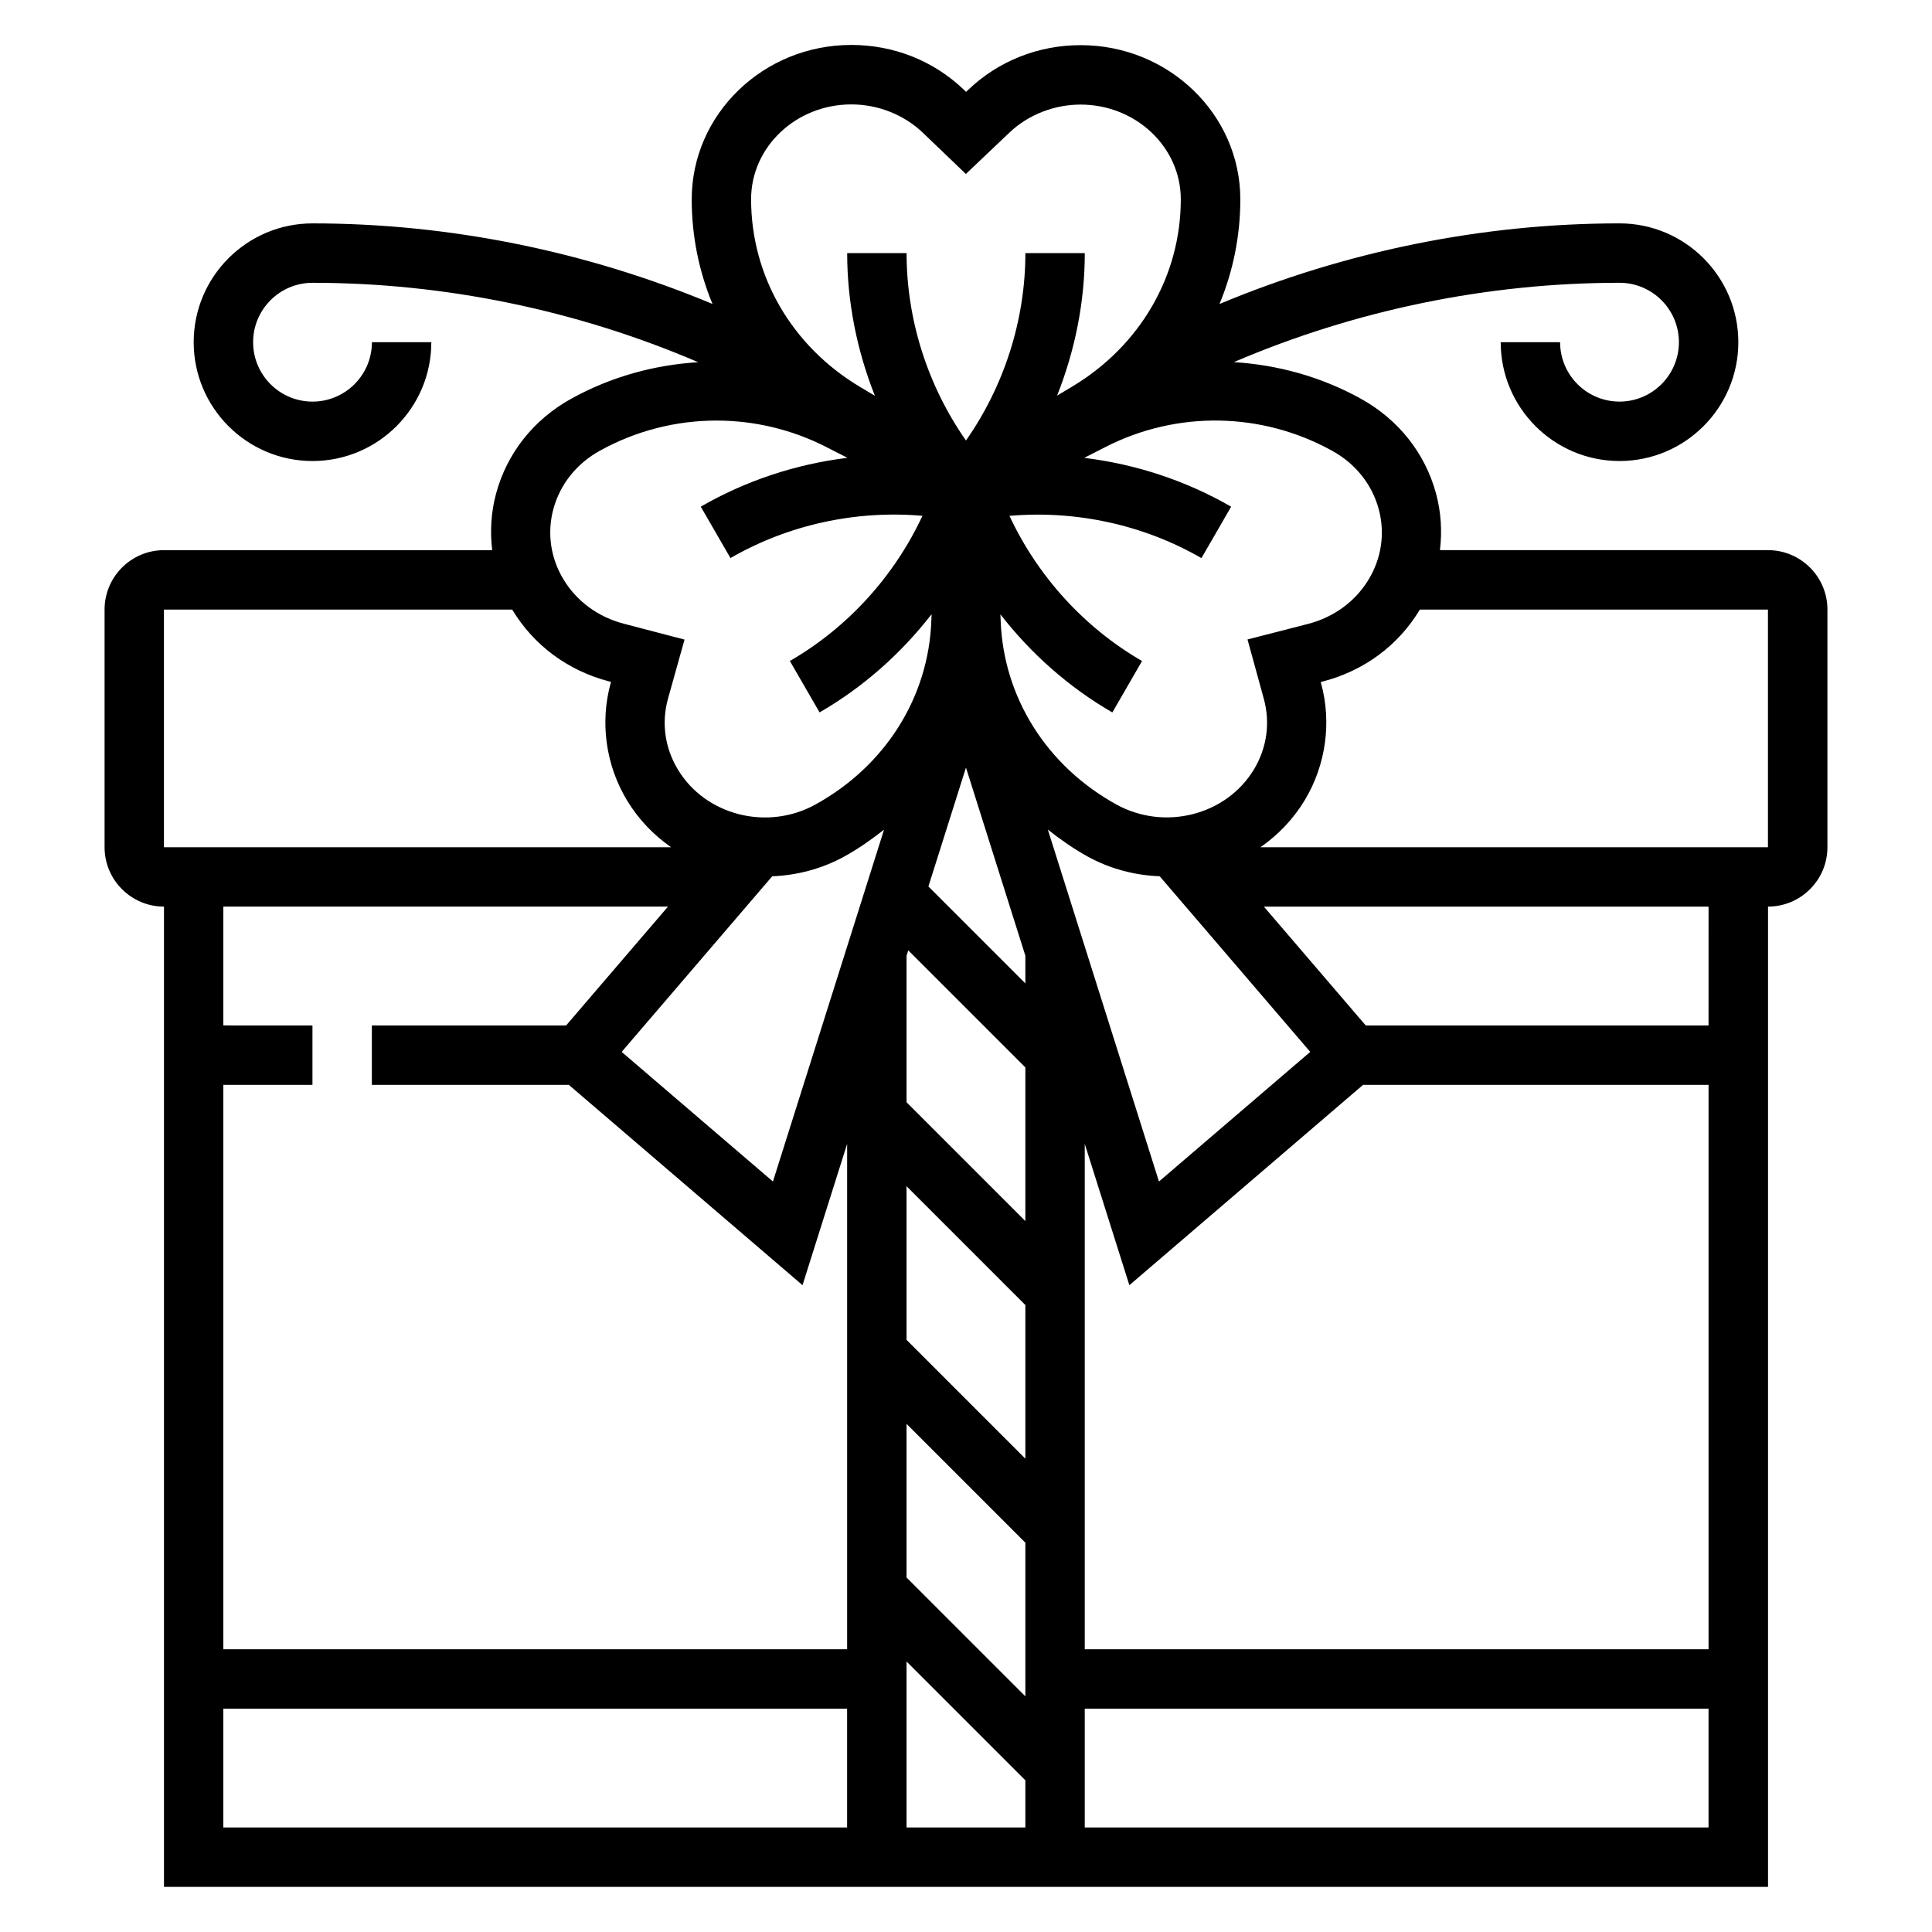 <?xml version="1.0" encoding="UTF-8"?>
<!-- Uploaded to: SVG Repo, www.svgrepo.com, Generator: SVG Repo Mixer Tools -->
<svg fill="#000000" width="800px" height="800px" version="1.1" viewBox="144 144 512 512" xmlns="http://www.w3.org/2000/svg">
 <path d="m612.54 289.79h-86.938c0.59-4.938 0.309-9.973-1.016-14.918-2.883-10.738-9.957-19.68-19.996-25.238-10.5-5.809-21.996-8.941-33.605-9.668 32.172-13.781 67.203-21.023 102.2-21.023 8.684 0 15.742 7.062 15.742 15.742 0 8.684-7.062 15.742-15.742 15.742-8.684 0-15.742-7.062-15.742-15.742h-15.742c0 17.367 14.121 31.488 31.488 31.488s31.488-14.121 31.488-31.488c0-17.367-14.121-31.488-31.488-31.488-36.258 0-72.539 7.383-106.01 21.363 3.598-8.66 5.519-18.043 5.519-27.742-0.016-22.523-18.992-40.852-42.32-40.852-11.172 0-21.703 4.164-29.668 11.723l-0.691 0.652-0.605-0.582c-7.981-7.644-18.555-11.848-29.797-11.848h-0.055c-23.301 0.023-42.25 18.359-42.25 40.926 0 9.691 1.914 19.059 5.504 27.711-33.465-13.965-69.746-21.348-106-21.348-17.367 0-31.488 14.121-31.488 31.488s14.121 31.488 31.488 31.488 31.488-14.121 31.488-31.488h-15.742c0 8.684-7.062 15.742-15.742 15.742-8.684 0-15.742-7.062-15.742-15.742 0-8.684 7.062-15.742 15.742-15.742 35 0 70.039 7.242 102.21 21.043-11.629 0.715-23.129 3.848-33.645 9.676-9.98 5.519-17.066 14.469-19.941 25.223-1.324 4.945-1.598 9.98-1.008 14.918l-86.98-0.008c-8.684 0-15.742 7.062-15.742 15.742v62.977c0 8.684 7.062 15.742 15.742 15.742v259.78h425.09v-259.78c8.684 0 15.742-7.062 15.742-15.742v-62.977c0.004-8.684-7.059-15.746-15.742-15.746zm-103.16-10.832c1.699 6.312 0.754 12.902-2.652 18.57-3.519 5.863-9.258 10.066-16.145 11.832l-15.98 4.102 4.32 15.727c1.746 6.367 0.82 13.02-2.629 18.734-7.344 12.172-23.742 16.312-36.488 9.25-18.438-10.188-29.875-28.379-30.621-48.664l-0.062-1.699c8.109 10.445 18.176 19.355 29.66 25.992l7.871-13.625c-15.312-8.848-27.664-22.457-35.133-38.469 17.57-1.535 35.566 2.356 50.875 11.195l7.871-13.625c-11.949-6.902-25.277-11.281-38.941-12.941l5.668-2.898c18.949-9.668 41.383-9.297 60.039 1.023 6.199 3.414 10.586 8.926 12.348 15.496zm-160.74 97.27c6.551-0.27 13.129-1.938 19.191-5.289 3.754-2.078 7.18-4.504 10.453-7.078l-29.449 93.254-40.086-34.352zm35.605 82.137 31.488 31.488v40.715l-31.488-31.488zm0 62.973 31.488 31.488v40.715l-31.488-31.488zm31.488-116.72-25.695-25.695 9.953-31.504 15.742 49.863zm-31.039-8.77 31.039 31.031v40.715l-31.488-31.488v-38.824zm-0.449 188.47 31.488 31.488v12.488h-31.488zm37.441-220.47c3.281 2.582 6.723 5.023 10.492 7.109 6.055 3.344 12.617 5.008 19.16 5.266l39.887 46.539-40.086 34.352zm-52.113-192.18h0.039c7.055 0 13.941 2.723 18.91 7.469l11.445 10.965 11.578-10.996c4.953-4.699 11.816-7.391 18.82-7.391 14.641 0 26.559 11.266 26.559 25.105 0 20.285-10.77 38.848-28.805 49.641l-3.984 2.387c4.762-11.992 7.344-24.832 7.344-37.773h-15.742c0 17.688-5.613 35.188-15.742 49.664-10.141-14.477-15.742-31.977-15.742-49.664h-15.742c0 12.949 2.582 25.812 7.344 37.809l-3.961-2.363c-18.059-10.793-28.844-29.355-28.844-49.742 0-13.832 11.895-25.086 26.523-25.109zm-78.941 107.29c1.77-6.582 6.148-12.09 12.352-15.523 9.613-5.312 20.23-7.981 30.891-7.981 9.934 0 19.883 2.32 29.031 6.977l5.684 2.898c-13.648 1.66-26.938 6.047-38.879 12.941l7.871 13.625c15.312-8.848 33.266-12.738 50.875-11.195-7.469 16.02-19.82 29.629-35.133 38.469l7.871 13.625c11.492-6.637 21.578-15.562 29.684-26.023l-0.062 1.676c-0.723 20.301-12.172 38.512-30.691 48.742-12.754 7.062-29.117 2.93-36.465-9.227-3.481-5.754-4.418-12.453-2.621-18.863l4.367-15.602-16.082-4.203c-6.824-1.777-12.516-5.961-16.02-11.785-3.402-5.641-4.356-12.234-2.672-18.551zm-103.19 26.586h92.324c0.023 0.039 0.031 0.086 0.055 0.125 5.644 9.352 14.703 16.059 25.52 18.887l0.582 0.148-0.047 0.172c-2.938 10.492-1.363 21.883 4.312 31.27 3.039 5.023 7.055 9.164 11.668 12.383h-134.41zm133.58 78.719-26.992 31.488h-51.484v15.742h52.191l61.938 53.09 11.824-37.438v133.92h-165.31v-149.57h23.617v-15.742l-23.617-0.004v-31.488zm-117.84 212.55h165.31v31.488h-165.31zm393.6 31.488h-165.31v-31.488h165.31zm-165.31-47.234v-133.92l11.824 37.445 61.934-53.094h91.555v149.57zm165.31-165.31h-90.844l-26.992-31.488h117.84zm15.742-47.23h-134.49c4.637-3.234 8.676-7.398 11.73-12.461 5.613-9.32 7.188-20.633 4.32-31.039l-0.078-0.285 0.48-0.125c10.918-2.801 20.059-9.539 25.734-18.98 0.016-0.031 0.023-0.062 0.047-0.094h92.258z"/>
</svg>